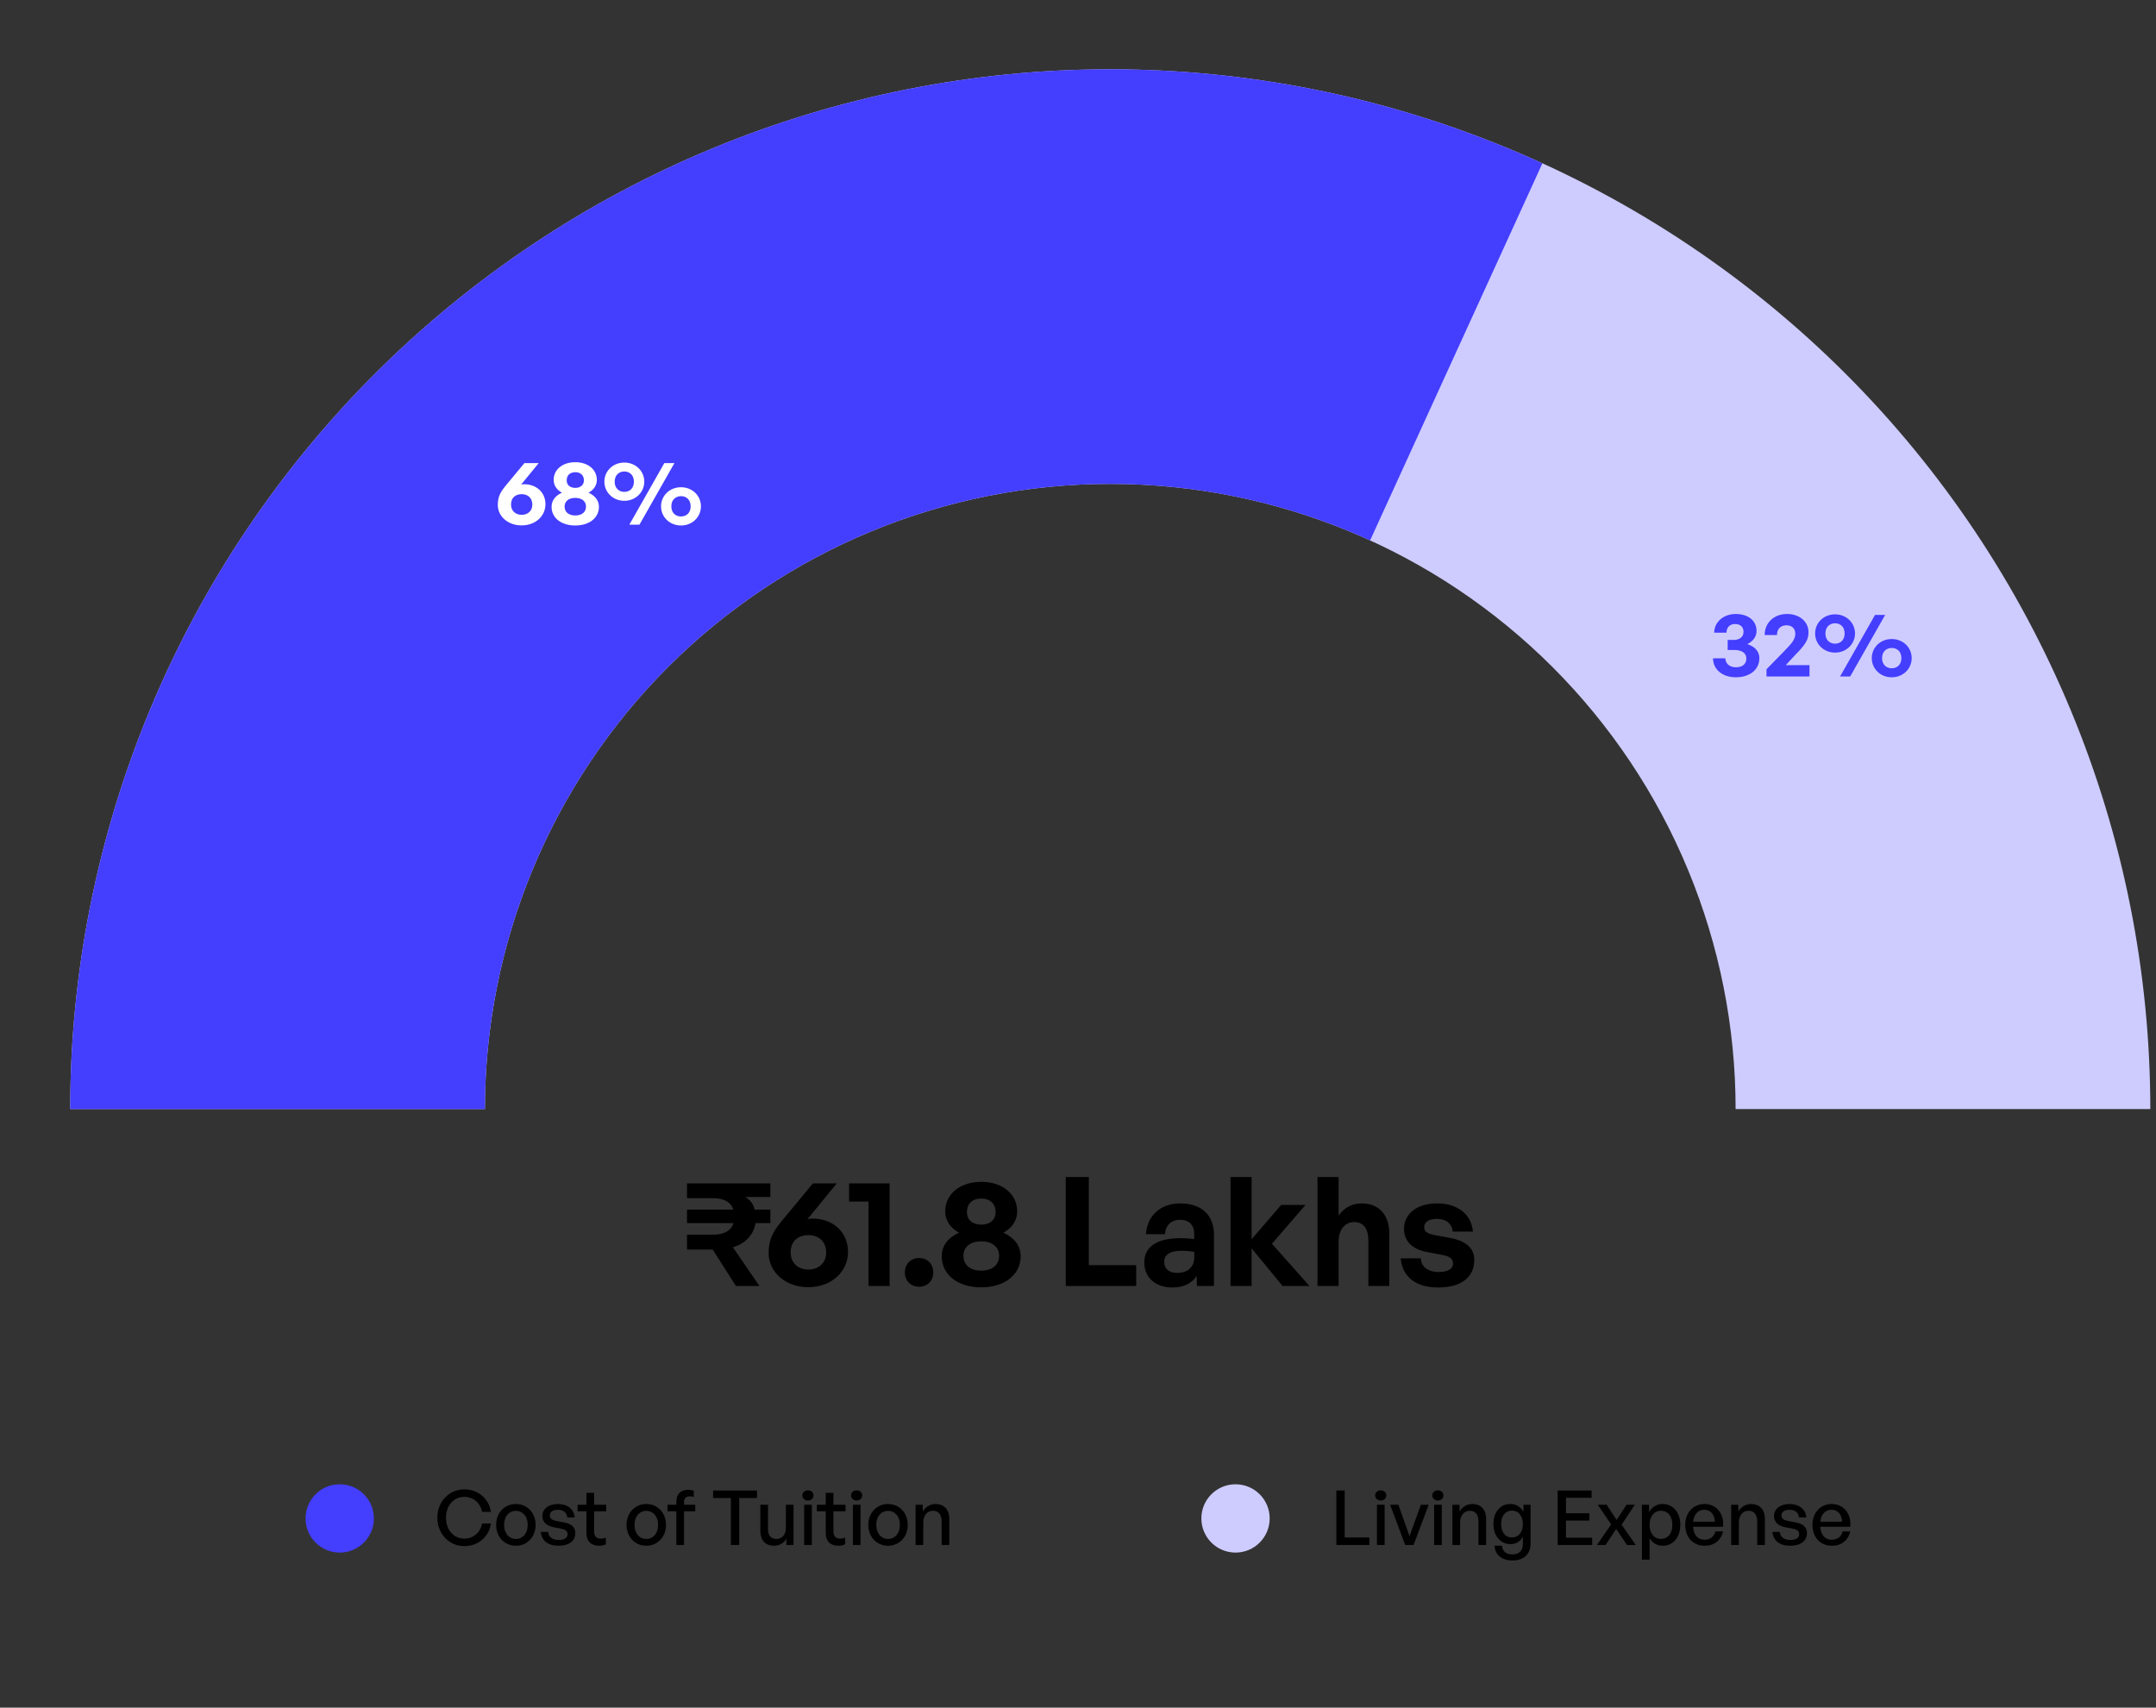 <svg width="284" height="225" viewBox="0 0 284 225" fill="none" xmlns="http://www.w3.org/2000/svg">
<rect x="0" y="0" width="284" height="225" fill="#333333" stroke="none"/>
<g clip-path="url(#clip0_469_3169)">
<path d="M61.16 203.714C59.16 203.714 57.61 202.084 57.61 199.964C57.61 197.854 59.16 196.234 61.16 196.234C62.96 196.234 64.4 197.434 64.67 199.204H63.5C63.3 198.044 62.36 197.224 61.17 197.224C59.75 197.224 58.75 198.374 58.75 199.964C58.75 201.574 59.75 202.724 61.17 202.724C62.36 202.724 63.3 201.894 63.5 200.734H64.67C64.4 202.514 62.96 203.714 61.16 203.714ZM67.953 203.664C66.453 203.664 65.353 202.484 65.353 200.914C65.353 199.344 66.453 198.164 67.953 198.164C69.453 198.164 70.553 199.344 70.553 200.914C70.553 202.484 69.453 203.664 67.953 203.664ZM67.953 202.774C68.823 202.774 69.513 202.074 69.513 200.914C69.513 199.754 68.823 199.064 67.953 199.064C67.083 199.064 66.403 199.754 66.403 200.914C66.403 202.074 67.083 202.774 67.953 202.774ZM75.783 201.984C75.783 203.024 74.973 203.664 73.563 203.664C72.163 203.664 71.333 202.974 71.233 201.834H72.203C72.243 202.494 72.773 202.904 73.583 202.904C74.293 202.904 74.763 202.654 74.763 202.154C74.763 201.714 74.493 201.524 73.833 201.394L72.973 201.234C71.993 201.044 71.443 200.544 71.443 199.744C71.443 198.814 72.253 198.164 73.483 198.164C74.753 198.164 75.613 198.844 75.703 199.934H74.733C74.673 199.294 74.203 198.924 73.493 198.924C72.853 198.924 72.423 199.194 72.423 199.654C72.423 200.084 72.693 200.284 73.333 200.404L74.233 200.574C75.283 200.764 75.783 201.224 75.783 201.984ZM79.807 202.584V203.474C79.497 203.614 79.227 203.664 78.907 203.664C77.927 203.664 77.247 203.134 77.247 201.964V199.124H76.077V198.264H77.247V196.694H78.257V198.264H79.857V199.124H78.257V201.734C78.257 202.464 78.607 202.724 79.147 202.724C79.387 202.724 79.597 202.684 79.807 202.584ZM85.131 203.664C83.631 203.664 82.531 202.484 82.531 200.914C82.531 199.344 83.631 198.164 85.131 198.164C86.631 198.164 87.731 199.344 87.731 200.914C87.731 202.484 86.631 203.664 85.131 203.664ZM85.131 202.774C86.001 202.774 86.691 202.074 86.691 200.914C86.691 199.754 86.001 199.064 85.131 199.064C84.261 199.064 83.581 199.754 83.581 200.914C83.581 202.074 84.261 202.774 85.131 202.774ZM90.104 203.564H89.094V199.124H87.924V198.264H89.094V197.874C89.094 196.854 89.644 196.294 90.644 196.294C90.944 196.294 91.184 196.344 91.384 196.424V197.244C91.224 197.174 91.044 197.154 90.864 197.154C90.384 197.154 90.104 197.374 90.104 197.884V198.264H91.584V199.124H90.104V203.564ZM97.374 203.564H96.274V197.374H93.934V196.384H99.714V197.374H97.374V203.564ZM103.516 201.384V198.264H104.526V203.564H103.586V202.724C103.306 203.274 102.686 203.664 101.966 203.664C100.896 203.664 100.156 203.034 100.156 201.674V198.264H101.166V201.474C101.166 202.394 101.626 202.774 102.286 202.774C102.966 202.774 103.516 202.214 103.516 201.384ZM107.159 197.034C107.159 197.414 106.859 197.704 106.429 197.704C105.999 197.704 105.689 197.414 105.689 197.034C105.689 196.644 105.999 196.364 106.429 196.364C106.859 196.364 107.159 196.644 107.159 197.034ZM106.939 203.564H105.929V198.264H106.939V203.564ZM111.331 202.584V203.474C111.021 203.614 110.751 203.664 110.431 203.664C109.451 203.664 108.771 203.134 108.771 201.964V199.124H107.601V198.264H108.771V196.694H109.781V198.264H111.381V199.124H109.781V201.734C109.781 202.464 110.131 202.724 110.671 202.724C110.911 202.724 111.121 202.684 111.331 202.584ZM113.575 197.034C113.575 197.414 113.275 197.704 112.845 197.704C112.415 197.704 112.105 197.414 112.105 197.034C112.105 196.644 112.415 196.364 112.845 196.364C113.275 196.364 113.575 196.644 113.575 197.034ZM113.355 203.564H112.345V198.264H113.355V203.564ZM116.977 203.664C115.477 203.664 114.377 202.484 114.377 200.914C114.377 199.344 115.477 198.164 116.977 198.164C118.477 198.164 119.577 199.344 119.577 200.914C119.577 202.484 118.477 203.664 116.977 203.664ZM116.977 202.774C117.847 202.774 118.537 202.074 118.537 200.914C118.537 199.754 117.847 199.064 116.977 199.064C116.107 199.064 115.427 199.754 115.427 200.914C115.427 202.074 116.107 202.774 116.977 202.774ZM121.616 200.574V203.564H120.606V198.264H121.546V199.144C121.906 198.554 122.506 198.164 123.236 198.164C124.326 198.164 125.046 198.864 125.046 200.134V203.564H124.036V200.474C124.036 199.564 123.636 199.054 122.886 199.054C122.196 199.054 121.616 199.634 121.616 200.574Z" fill="black"/>
<circle cx="44.75" cy="200.064" r="4.5" fill="#443EFF"/>
<path d="M180.38 203.564H176.03V196.384H177.13V202.574H180.38V203.564ZM182.61 197.034C182.61 197.414 182.31 197.704 181.88 197.704C181.45 197.704 181.14 197.414 181.14 197.034C181.14 196.644 181.45 196.364 181.88 196.364C182.31 196.364 182.61 196.644 182.61 197.034ZM182.39 203.564H181.38V198.264H182.39V203.564ZM188.192 198.264L186.202 203.564H185.102L183.112 198.264H184.202L185.672 202.404L187.162 198.264H188.192ZM190.139 197.034C190.139 197.414 189.839 197.704 189.409 197.704C188.979 197.704 188.669 197.414 188.669 197.034C188.669 196.644 188.979 196.364 189.409 196.364C189.839 196.364 190.139 196.644 190.139 197.034ZM189.919 203.564H188.909V198.264H189.919V203.564ZM192.331 200.574V203.564H191.321V198.264H192.261V199.144C192.621 198.554 193.221 198.164 193.951 198.164C195.041 198.164 195.761 198.864 195.761 200.134V203.564H194.751V200.474C194.751 199.564 194.351 199.054 193.601 199.054C192.911 199.054 192.331 199.634 192.331 200.574ZM199.222 205.604C197.832 205.604 196.932 204.864 196.872 203.664H197.852C197.912 204.404 198.392 204.804 199.212 204.804C200.122 204.804 200.602 204.314 200.602 203.404V202.444C200.302 203.084 199.702 203.454 198.982 203.454C197.662 203.454 196.722 202.364 196.722 200.804C196.722 199.224 197.622 198.164 198.952 198.164C199.712 198.164 200.312 198.534 200.672 199.204V198.264H201.612V203.384C201.612 204.774 200.722 205.604 199.222 205.604ZM197.742 200.804C197.742 201.904 198.282 202.574 199.162 202.574C200.022 202.574 200.602 201.884 200.602 200.834C200.602 199.734 200.032 199.034 199.162 199.034C198.292 199.034 197.742 199.714 197.742 200.804ZM209.73 202.604V203.564H205.18V196.384H209.66V197.344H206.28V199.384H209.36V200.344H206.28V202.604H209.73ZM211.49 203.564H210.35L212.23 200.854L210.47 198.264H211.64L212.95 200.264L214.26 198.264H215.35L213.61 200.884L215.47 203.564H214.31L212.89 201.454L211.49 203.564ZM221.342 200.914C221.342 202.514 220.422 203.664 219.002 203.664C218.282 203.664 217.672 203.304 217.292 202.664V205.494H216.282V198.264H217.222V199.234C217.602 198.554 218.252 198.164 219.002 198.164C220.412 198.164 221.342 199.314 221.342 200.914ZM220.292 200.914C220.292 199.724 219.662 199.054 218.792 199.054C217.952 199.054 217.292 199.724 217.292 200.914C217.292 202.084 217.942 202.764 218.792 202.764C219.662 202.764 220.292 202.104 220.292 200.914ZM224.546 203.664C223.016 203.664 221.986 202.554 221.986 200.884C221.986 199.314 223.056 198.164 224.516 198.164C226.096 198.164 227.146 199.444 226.966 201.164H223.016C223.096 202.244 223.636 202.874 224.526 202.874C225.276 202.874 225.796 202.464 225.966 201.774H226.966C226.706 202.954 225.796 203.664 224.546 203.664ZM224.496 198.924C223.686 198.924 223.136 199.504 223.026 200.494H225.896C225.846 199.514 225.316 198.924 224.496 198.924ZM229.05 200.574V203.564H228.04V198.264H228.98V199.144C229.34 198.554 229.94 198.164 230.67 198.164C231.76 198.164 232.48 198.864 232.48 200.134V203.564H231.47V200.474C231.47 199.564 231.07 199.054 230.32 199.054C229.63 199.054 229.05 199.634 229.05 200.574ZM238.021 201.984C238.021 203.024 237.211 203.664 235.801 203.664C234.401 203.664 233.571 202.974 233.471 201.834H234.441C234.481 202.494 235.011 202.904 235.821 202.904C236.531 202.904 237.001 202.654 237.001 202.154C237.001 201.714 236.731 201.524 236.071 201.394L235.211 201.234C234.231 201.044 233.681 200.544 233.681 199.744C233.681 198.814 234.491 198.164 235.721 198.164C236.991 198.164 237.851 198.844 237.941 199.934H236.971C236.911 199.294 236.441 198.924 235.731 198.924C235.091 198.924 234.661 199.194 234.661 199.654C234.661 200.084 234.931 200.284 235.571 200.404L236.471 200.574C237.521 200.764 238.021 201.224 238.021 201.984ZM241.304 203.664C239.774 203.664 238.744 202.554 238.744 200.884C238.744 199.314 239.814 198.164 241.274 198.164C242.854 198.164 243.904 199.444 243.724 201.164H239.774C239.854 202.244 240.394 202.874 241.284 202.874C242.034 202.874 242.554 202.464 242.724 201.774H243.724C243.464 202.954 242.554 203.664 241.304 203.664ZM241.254 198.924C240.444 198.924 239.894 199.504 239.784 200.494H242.654C242.604 199.514 242.074 198.924 241.254 198.924Z" fill="black"/>
<circle cx="162.75" cy="200.064" r="4.5" fill="#CECCFF"/>
<path d="M9.25 146.129C9.25 128.138 12.794 110.323 19.678 93.701C26.563 77.08 36.655 61.977 49.376 49.255C62.098 36.534 77.201 26.442 93.822 19.557C110.444 12.672 128.259 9.129 146.25 9.129C164.241 9.129 182.056 12.672 198.678 19.557C215.299 26.442 230.402 36.534 243.124 49.255C255.845 61.977 265.937 77.08 272.822 93.701C279.706 110.323 283.25 128.138 283.25 146.129L228.624 146.129C228.624 135.311 226.493 124.6 222.353 114.606C218.214 104.612 212.146 95.531 204.497 87.882C196.848 80.233 187.767 74.165 177.773 70.026C167.779 65.886 157.067 63.755 146.25 63.755C135.433 63.755 124.721 65.886 114.727 70.026C104.733 74.165 95.652 80.233 88.003 87.882C80.354 95.531 74.286 104.612 70.147 114.606C66.007 124.6 63.877 135.311 63.877 146.129L9.25 146.129Z" fill="#CECCFF"/>
<path d="M9.25 146.129C9.25 123.184 15.013 100.606 26.01 80.468C37.007 60.33 52.886 43.277 72.189 30.873C91.492 18.469 113.602 11.112 136.488 9.477C159.375 7.842 182.306 11.982 203.176 21.516L180.478 71.203C167.929 65.471 154.142 62.982 140.381 63.965C126.62 64.948 113.326 69.371 101.719 76.829C90.113 84.287 80.566 94.541 73.954 106.649C67.341 118.758 63.877 132.333 63.877 146.129L9.25 146.129Z" fill="#443EFF"/>
<path d="M68.706 69.225C66.858 69.225 65.574 67.989 65.574 66.537C65.574 65.517 65.874 64.869 66.63 63.969L69.078 61.017H70.962L68.634 63.861C68.766 63.813 68.898 63.801 69.03 63.801C70.686 63.801 71.85 64.893 71.85 66.429C71.85 67.989 70.554 69.225 68.706 69.225ZM68.718 67.833C69.474 67.833 70.122 67.353 70.122 66.489C70.122 65.565 69.474 65.109 68.718 65.109C67.962 65.109 67.314 65.529 67.314 66.477C67.314 67.353 67.962 67.833 68.718 67.833ZM78.895 66.777C78.895 68.217 77.647 69.237 75.787 69.237C73.891 69.237 72.655 68.217 72.655 66.777C72.655 65.889 73.231 65.265 74.023 64.917C73.387 64.569 72.931 64.005 72.931 63.225C72.931 61.881 74.083 60.897 75.787 60.897C77.467 60.897 78.619 61.881 78.619 63.225C78.619 64.005 78.163 64.569 77.527 64.917C78.307 65.265 78.895 65.889 78.895 66.777ZM74.647 63.285C74.647 63.897 75.079 64.281 75.787 64.281C76.471 64.281 76.915 63.897 76.915 63.285C76.915 62.625 76.471 62.217 75.787 62.217C75.079 62.217 74.647 62.625 74.647 63.285ZM74.371 66.741C74.371 67.473 74.911 67.917 75.787 67.917C76.639 67.917 77.191 67.473 77.191 66.741C77.191 66.045 76.639 65.601 75.787 65.601C74.911 65.601 74.371 66.045 74.371 66.741ZM82.24 65.985C80.728 65.985 79.612 64.845 79.612 63.465C79.612 62.073 80.728 60.945 82.24 60.945C83.74 60.945 84.868 62.073 84.868 63.465C84.868 64.845 83.74 65.985 82.24 65.985ZM84.232 69.129H82.9L87.508 61.017H88.84L84.232 69.129ZM82.24 64.809C82.924 64.809 83.5 64.353 83.5 63.465C83.5 62.577 82.924 62.121 82.24 62.121C81.568 62.121 80.968 62.577 80.968 63.465C80.968 64.353 81.568 64.809 82.24 64.809ZM89.704 69.237C88.192 69.237 87.076 68.097 87.076 66.717C87.076 65.325 88.192 64.197 89.704 64.197C91.216 64.197 92.332 65.325 92.332 66.717C92.332 68.097 91.216 69.237 89.704 69.237ZM89.704 68.049C90.388 68.049 90.976 67.605 90.976 66.717C90.976 65.817 90.388 65.373 89.704 65.373C89.032 65.373 88.432 65.817 88.432 66.717C88.432 67.605 89.032 68.049 89.704 68.049Z" fill="white"/>
<path d="M228.646 89.237C226.894 89.237 225.658 88.205 225.646 86.741H227.266C227.314 87.473 227.842 87.917 228.67 87.917C229.534 87.917 230.038 87.485 230.038 86.765C230.038 86.057 229.45 85.637 228.454 85.637H227.578V84.317H228.358C229.174 84.317 229.666 83.909 229.666 83.249C229.666 82.613 229.246 82.217 228.55 82.217C227.866 82.217 227.434 82.649 227.422 83.357H225.802C225.814 81.953 227.038 80.897 228.634 80.897C230.338 80.897 231.382 81.821 231.382 83.129C231.382 83.873 230.95 84.461 230.17 84.869C231.178 85.193 231.754 85.841 231.754 86.717C231.754 88.217 230.506 89.237 228.646 89.237ZM238.357 87.641V89.129H232.693V88.181L235.153 85.661C236.089 84.701 236.485 84.197 236.485 83.489C236.485 82.829 236.041 82.385 235.333 82.385C234.553 82.385 234.073 82.877 234.073 83.669H232.453C232.453 82.049 233.677 80.897 235.417 80.897C237.037 80.897 238.225 81.917 238.225 83.285C238.225 84.269 237.865 84.893 236.449 86.321L235.225 87.641H238.357ZM241.725 85.985C240.213 85.985 239.097 84.845 239.097 83.465C239.097 82.073 240.213 80.945 241.725 80.945C243.225 80.945 244.353 82.073 244.353 83.465C244.353 84.845 243.225 85.985 241.725 85.985ZM243.717 89.129H242.385L246.993 81.017H248.325L243.717 89.129ZM241.725 84.809C242.409 84.809 242.985 84.353 242.985 83.465C242.985 82.577 242.409 82.121 241.725 82.121C241.053 82.121 240.453 82.577 240.453 83.465C240.453 84.353 241.053 84.809 241.725 84.809ZM249.189 89.237C247.677 89.237 246.561 88.097 246.561 86.717C246.561 85.325 247.677 84.197 249.189 84.197C250.701 84.197 251.817 85.325 251.817 86.717C251.817 88.097 250.701 89.237 249.189 89.237ZM249.189 88.049C249.873 88.049 250.461 87.605 250.461 86.717C250.461 85.817 249.873 85.373 249.189 85.373C248.517 85.373 247.917 85.817 247.917 86.717C247.917 87.605 248.517 88.049 249.189 88.049Z" fill="#443EFF"/>
<path d="M101.479 161.156H99.519C99.259 162.756 98.119 163.876 96.539 164.336L100.039 169.436H96.939L93.879 164.636H90.499V162.676H93.979C95.419 162.676 96.319 162.116 96.619 161.156H90.499V159.376H96.599C96.299 158.416 95.399 157.876 93.979 157.876H90.499V155.916H101.479V157.716H98.179C98.879 158.136 99.259 158.696 99.399 159.376H101.479V161.156ZM106.468 169.596C103.388 169.596 101.248 167.536 101.248 165.116C101.248 163.416 101.748 162.336 103.008 160.836L107.088 155.916H110.228L106.348 160.656C106.568 160.576 106.788 160.556 107.008 160.556C109.768 160.556 111.708 162.376 111.708 164.936C111.708 167.536 109.548 169.596 106.468 169.596ZM106.488 167.276C107.748 167.276 108.828 166.476 108.828 165.036C108.828 163.496 107.748 162.736 106.488 162.736C105.228 162.736 104.148 163.436 104.148 165.016C104.148 166.476 105.228 167.276 106.488 167.276ZM117.185 169.436H114.405V158.316H111.845V155.916H117.185V169.436ZM122.932 167.656C122.932 168.756 122.172 169.536 121.072 169.536C119.972 169.536 119.192 168.756 119.192 167.656C119.192 166.536 119.972 165.756 121.072 165.756C122.172 165.756 122.932 166.536 122.932 167.656ZM134.449 165.516C134.449 167.916 132.369 169.616 129.269 169.616C126.109 169.616 124.049 167.916 124.049 165.516C124.049 164.036 125.009 162.996 126.329 162.416C125.269 161.836 124.509 160.896 124.509 159.596C124.509 157.356 126.429 155.716 129.269 155.716C132.069 155.716 133.989 157.356 133.989 159.596C133.989 160.896 133.229 161.836 132.169 162.416C133.469 162.996 134.449 164.036 134.449 165.516ZM127.369 159.696C127.369 160.716 128.089 161.356 129.269 161.356C130.409 161.356 131.149 160.716 131.149 159.696C131.149 158.596 130.409 157.916 129.269 157.916C128.089 157.916 127.369 158.596 127.369 159.696ZM126.909 165.456C126.909 166.676 127.809 167.416 129.269 167.416C130.689 167.416 131.609 166.676 131.609 165.456C131.609 164.296 130.689 163.556 129.269 163.556C127.809 163.556 126.909 164.296 126.909 165.456ZM149.665 169.436H140.385V155.076H143.425V166.696H149.665V169.436ZM157.652 169.436V168.116C156.952 169.116 155.892 169.636 154.432 169.636C152.212 169.636 150.732 168.336 150.732 166.336C150.732 164.256 152.412 163.136 155.532 163.136C156.132 163.136 156.652 163.176 157.312 163.256V162.616C157.312 161.416 156.632 160.716 155.472 160.716C154.272 160.716 153.552 161.416 153.452 162.616H150.952C151.112 160.156 152.892 158.556 155.472 158.556C158.272 158.556 159.912 160.096 159.912 162.716V169.436H157.652ZM153.352 166.256C153.352 167.156 153.992 167.716 155.032 167.716C156.452 167.716 157.312 166.936 157.312 165.696V164.936C156.652 164.836 156.192 164.796 155.712 164.796C154.132 164.796 153.352 165.296 153.352 166.256ZM164.868 169.436H162.088V155.076H164.868V163.276L168.768 158.756H171.968L167.548 163.876L172.488 169.436H168.948L164.868 164.476V169.436ZM176.327 163.616V169.436H173.547V155.076H176.327V160.156C177.067 159.176 177.987 158.556 179.387 158.556C181.527 158.556 183.007 159.956 183.007 162.536V169.436H180.247V163.476C180.247 161.896 179.627 161.016 178.367 161.016C177.267 161.016 176.327 161.896 176.327 163.616ZM194.203 166.016C194.203 168.256 192.503 169.636 189.463 169.636C186.423 169.636 184.723 168.176 184.503 165.796H187.163C187.183 166.896 188.123 167.596 189.503 167.596C190.583 167.596 191.403 167.256 191.403 166.496C191.403 165.816 190.963 165.536 189.943 165.336L188.023 164.976C186.103 164.636 184.943 163.576 184.943 161.916C184.943 159.936 186.643 158.556 189.303 158.556C191.983 158.556 193.823 159.976 194.023 162.276H191.363C191.263 161.236 190.483 160.596 189.303 160.596C188.283 160.596 187.603 160.976 187.603 161.656C187.603 162.296 188.043 162.556 189.003 162.736L191.063 163.116C193.143 163.516 194.203 164.476 194.203 166.016Z" fill="black"/>
</g>
<defs>
<clipPath id="clip0_469_3169">
<rect width="283" height="225" fill="white" transform="translate(0.25)"/>
</clipPath>
</defs>
</svg>
